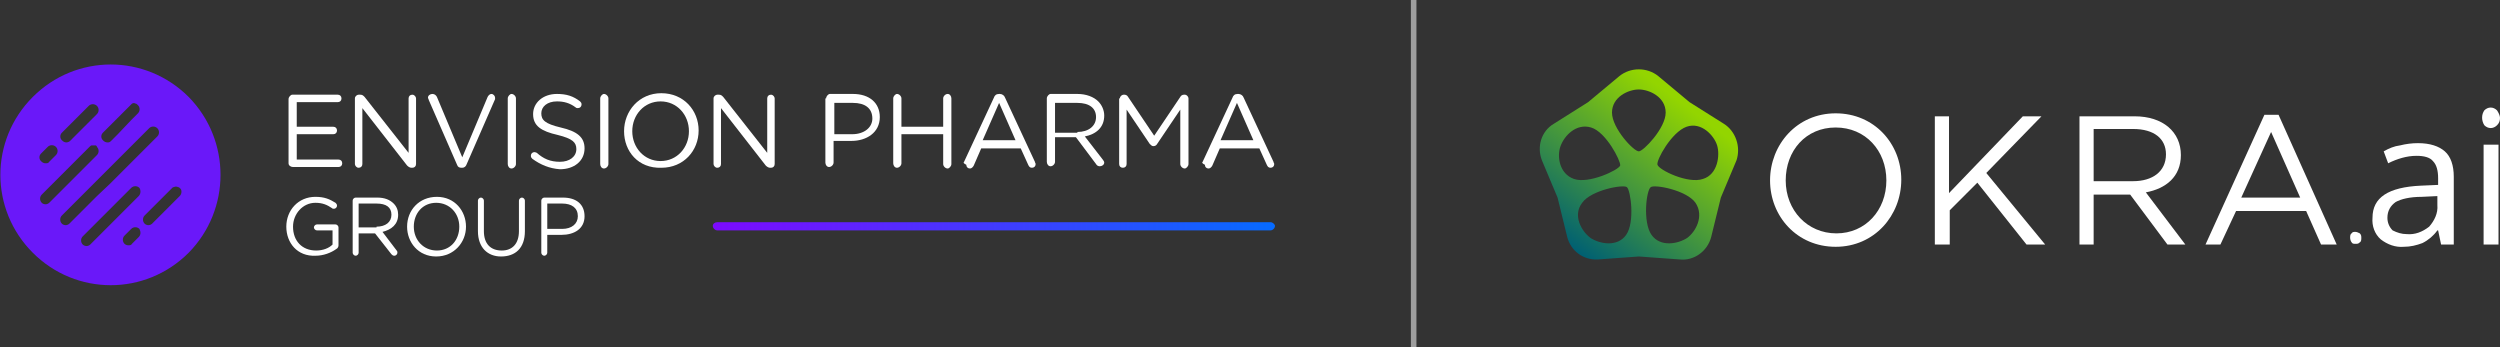<?xml version="1.0" encoding="utf-8"?>
<!-- Generator: Adobe Illustrator 28.5.0, SVG Export Plug-In . SVG Version: 9.03 Build 54727)  -->
<svg version="1.0" id="Layer_1" xmlns="http://www.w3.org/2000/svg" xmlns:xlink="http://www.w3.org/1999/xlink" x="0px" y="0px"
	 width="335.3px" height="46.6px" viewBox="0 0 335.3 46.6" style="enable-background:new 0 0 335.3 46.6;" xml:space="preserve">
<rect x="0" y="0" width="335.3" height="46.6" fill="#333333" stroke="none"/>
<style type="text/css">
	.st0{fill:none;stroke:#9E9E9E;stroke-width:0.745;stroke-linecap:round;stroke-miterlimit:10;}
	.st1{fill:#FFFFFF;}
	.st2{fill:url(#SVGID_1_);}
	.st3{fill:#6A18F9;}
	.st4{opacity:0.3;fill:#808080;}
	.st5{fill:url(#SVGID_00000041256676988667853500000000456376622383898302_);}
</style>
<g>
	<line class="st0" x1="189.6" y1="46.6" x2="189.6" y2="0"/>
	<g id="Layer_1-2_00000142860092390137151460000007241882244273109436_">
		<path class="st1" d="M246.2,33.1c-5.2,0-8.8-4.1-8.8-8.9s3.6-9,8.8-9s8.8,4.1,8.8,8.9S251.4,33.1,246.2,33.1z M246.2,17.1
			c-4,0-6.7,3.1-6.7,7.1s2.9,7.1,6.8,7.1s6.7-3.1,6.7-7.1S250.2,17.1,246.2,17.1z"/>
		<path class="st1" d="M274.3,32.8h-2.5l-6.6-8.3l-3.7,3.7v4.6h-2V15.6h1.9v10.3l9.9-10.3h2.5l-7.4,7.6L274.3,32.8z"/>
		<path class="st1" d="M290.7,32.8l-5-6.7h-4.9v6.7h-1.9V15.6h7.4c3.8,0,6.2,2.1,6.2,5.2c0,2.9-2,4.5-4.7,5l5.3,7H290.7z
			 M286.1,17.3h-5.3v7h5.3c2.6,0,4.4-1.3,4.4-3.6C290.5,18.6,288.9,17.3,286.1,17.3z"/>
		<path class="st1" d="M313.4,32.8h-2.1l-2-4.5h-9.4l-2.1,4.5h-2l7.9-17.4h1.9L313.4,32.8z M304.6,17.7l-4,8.8h7.9L304.6,17.7z"/>
		
			<linearGradient id="SVGID_1_" gradientUnits="userSpaceOnUse" x1="248.069" y1="-1462.573" x2="233.457" y2="-1482.052" gradientTransform="matrix(1 0 0 -1 -21.75 -1448.19)">
			<stop  offset="0" style="stop-color:#93D500"/>
			<stop  offset="0.67" style="stop-color:#32884B"/>
			<stop  offset="1" style="stop-color:#006072"/>
		</linearGradient>
		<path class="st2" d="M231.2,16.6l-4.6-2.9l-4.2-3.5c-1.5-1.2-3.7-1.2-5.2,0l-4.2,3.5l-4.6,2.9c-1.7,1-2.3,3.1-1.6,4.9l2.1,5
			l1.3,5.3c0.5,1.9,2.2,3.1,4.1,3l5.5-0.4l5.5,0.4c1.9,0.2,3.7-1.1,4.2-3l1.3-5.3l2.1-5C233.5,19.7,232.8,17.6,231.2,16.6z
			 M211.1,24c-2-0.7-2.3-3.1-1.8-4.4c0.5-1.4,2.1-3.1,4.1-2.5s4,4.5,3.9,5.1C217.1,22.8,213.1,24.7,211.1,24z M218.1,31.5
			c-1.2,1.7-3.6,1.2-4.8,0.4c-1.2-0.9-2.4-3-1.1-4.7c1.2-1.7,5.5-2.5,6-2.1C218.7,25.5,219.3,29.8,218.1,31.5z M219.8,20.3
			c-0.7,0-3.6-3.1-3.6-5.2s2.2-3.1,3.6-3.1c1.4,0,3.6,1,3.6,3.1S220.4,20.3,219.8,20.3z M226.3,31.9c-1.2,0.8-3.6,1.3-4.8-0.4
			c-1.2-1.7-0.7-6-0.1-6.4c0.5-0.4,4.8,0.4,6,2.1C228.6,29,227.4,31.1,226.3,31.9z M228.4,24c-2,0.7-5.9-1.2-6.1-1.9
			c-0.2-0.6,1.9-4.4,3.9-5.1s3.7,1.2,4.1,2.5S230.4,23.4,228.4,24z"/>
		<path class="st1" d="M315.2,31.9c0-0.2,0-0.5,0.2-0.6c0.1-0.2,0.3-0.2,0.5-0.2s0.4,0.1,0.6,0.2c0.2,0.2,0.2,0.4,0.2,0.6
			c0,0.2,0,0.5-0.2,0.6c-0.2,0.2-0.3,0.2-0.6,0.2c-0.2,0-0.4,0-0.5-0.2C315.3,32.4,315.2,32.1,315.2,31.9z"/>
		<path class="st1" d="M327.4,32.8l-0.4-1.9h-0.1c-0.5,0.7-1.2,1.3-2,1.7c-0.8,0.3-1.6,0.5-2.5,0.5c-1.1,0.1-2.2-0.3-3.1-1
			c-0.8-0.7-1.2-1.8-1.1-2.9c0-2.7,2.1-4.1,6.5-4.3l2.3-0.1v-0.9c0-1-0.2-1.8-0.7-2.3c-0.4-0.5-1.2-0.7-2.2-0.7
			c-1.3,0-2.6,0.4-3.8,1l-0.6-1.6c0.7-0.4,1.4-0.7,2.2-0.8c0.8-0.2,1.6-0.3,2.4-0.3c1.6,0,2.8,0.4,3.6,1.1c0.8,0.7,1.2,1.9,1.2,3.4
			v9.1H327.4z M322.8,31.4c1.1,0.1,2.1-0.3,3-1c0.7-0.8,1.2-1.8,1.1-2.9v-1.2l-2.1,0.1c-1.6,0-2.8,0.3-3.5,0.7
			c-0.7,0.5-1.1,1.2-1.1,2.1c0,0.6,0.2,1.2,0.7,1.7C321.5,31.2,322.1,31.4,322.8,31.4z"/>
		<path class="st1" d="M332.9,15.8c0-0.4,0.1-0.7,0.3-1c0.5-0.5,1.2-0.5,1.7,0c0.2,0.3,0.4,0.7,0.4,1c0,0.4-0.1,0.7-0.4,1
			c-0.5,0.5-1.2,0.5-1.7,0C333,16.5,332.9,16.1,332.9,15.8z M335.1,32.8h-2V19.4h2V32.8z"/>
	</g>
	<path class="st1" d="M38.7,21.9v-8.6c0-0.3,0.3-0.6,0.5-0.6h6.1c0.3,0,0.5,0.2,0.5,0.5s-0.2,0.5-0.5,0.5h-5.5V17h4.9
		c0.3,0,0.5,0.2,0.5,0.5c0,0.3-0.2,0.5-0.5,0.5h-4.9v3.4h5.6c0.3,0,0.5,0.2,0.5,0.5c0,0.3-0.2,0.5-0.5,0.5h-6.1
		C39,22.4,38.7,22.2,38.7,21.9z"/>
	<path class="st1" d="M47.6,13.2c0-0.3,0.3-0.5,0.5-0.5h0.2c0.3,0,0.4,0.1,0.6,0.3l5.9,7.5v-7.3c0-0.3,0.2-0.5,0.5-0.5
		c0.3,0,0.5,0.3,0.5,0.5v8.8c0,0.3-0.2,0.5-0.5,0.5h-0.1c-0.2,0-0.4-0.1-0.6-0.3l-6-7.7v7.5c0,0.3-0.2,0.5-0.5,0.5
		c-0.3,0-0.5-0.3-0.5-0.5V13.2z"/>
	<path class="st1" d="M61.3,22.1l-3.8-8.7c0-0.1-0.1-0.2-0.1-0.3c0-0.3,0.3-0.5,0.6-0.5c0.3,0,0.5,0.2,0.6,0.4l3.4,8.1l3.4-8.1
		c0.1-0.2,0.3-0.4,0.5-0.4c0.3,0,0.5,0.3,0.5,0.5c0,0.1,0,0.2,0,0.2l-3.8,8.7c-0.1,0.3-0.3,0.5-0.6,0.5h-0.1
		C61.6,22.5,61.4,22.4,61.3,22.1z"/>
	<path class="st1" d="M68.1,13.2c0-0.3,0.3-0.6,0.5-0.6c0.3,0,0.6,0.3,0.6,0.6v8.8c0,0.3-0.3,0.6-0.6,0.6c-0.3,0-0.5-0.3-0.5-0.6
		V13.2z"/>
	<path class="st1" d="M71.4,21.3c-0.1-0.1-0.2-0.2-0.2-0.4c0-0.3,0.2-0.5,0.5-0.5c0.1,0,0.3,0.1,0.3,0.1c0.9,0.8,1.8,1.2,3.1,1.2
		c1.3,0,2.2-0.7,2.2-1.7v0c0-0.9-0.5-1.4-2.5-1.9c-2.2-0.5-3.3-1.2-3.3-2.8v0c0-1.5,1.3-2.7,3.2-2.7c1.3,0,2.2,0.3,3.1,1
		c0.1,0.1,0.2,0.2,0.2,0.4c0,0.3-0.2,0.5-0.5,0.5c-0.1,0-0.2,0-0.3-0.1c-0.8-0.6-1.6-0.8-2.5-0.8c-1.3,0-2.1,0.7-2.1,1.6v0
		c0,0.9,0.5,1.4,2.6,1.9c2.2,0.5,3.2,1.3,3.2,2.8v0c0,1.7-1.4,2.8-3.3,2.8C73.7,22.6,72.5,22.1,71.4,21.3z"/>
	<path class="st1" d="M80.5,13.2c0-0.3,0.3-0.6,0.5-0.6c0.3,0,0.6,0.3,0.6,0.6v8.8c0,0.3-0.3,0.6-0.6,0.6c-0.3,0-0.5-0.3-0.5-0.6
		V13.2z"/>
	<path class="st1" d="M83.7,17.6L83.7,17.6c0-2.7,2-5.1,5-5.1c3,0,5,2.3,5,5v0c0,2.7-2,5-5,5C85.6,22.6,83.7,20.3,83.7,17.6z
		 M92.4,17.6L92.4,17.6c0-2.2-1.6-4-3.8-4s-3.8,1.8-3.8,4v0c0,2.2,1.6,4,3.8,4S92.4,19.8,92.4,17.6z"/>
	<path class="st1" d="M95.7,13.2c0-0.3,0.3-0.5,0.5-0.5h0.2c0.3,0,0.4,0.1,0.6,0.3l5.9,7.5v-7.3c0-0.3,0.2-0.5,0.5-0.5
		c0.3,0,0.5,0.3,0.5,0.5v8.8c0,0.3-0.2,0.5-0.5,0.5h-0.1c-0.2,0-0.4-0.1-0.6-0.3l-6-7.7v7.5c0,0.3-0.2,0.5-0.5,0.5
		c-0.3,0-0.5-0.3-0.5-0.5V13.2z"/>
	<path class="st1" d="M110.8,13.2c0-0.3,0.3-0.6,0.5-0.6h3.1c2.2,0,3.6,1.2,3.6,3.1v0c0,2.1-1.8,3.2-3.8,3.2h-2.4v2.9
		c0,0.3-0.3,0.6-0.6,0.6c-0.3,0-0.5-0.3-0.5-0.6V13.2z M114.3,18c1.6,0,2.7-0.9,2.7-2.1v0c0-1.4-1-2.1-2.6-2.1h-2.5V18H114.3z"/>
	<path class="st1" d="M119.8,13.2c0-0.3,0.3-0.6,0.5-0.6c0.3,0,0.6,0.3,0.6,0.6V17h5.6v-3.8c0-0.3,0.3-0.6,0.6-0.6
		c0.3,0,0.5,0.3,0.5,0.6v8.8c0,0.3-0.3,0.6-0.5,0.6c-0.3,0-0.6-0.3-0.6-0.6V18h-5.6v3.9c0,0.3-0.3,0.6-0.6,0.6
		c-0.3,0-0.5-0.3-0.5-0.6V13.2z"/>
	<path class="st1" d="M129.3,21.7l4-8.6c0.1-0.3,0.3-0.5,0.7-0.5h0.1c0.3,0,0.6,0.2,0.7,0.5l4,8.6c0,0.1,0.1,0.2,0.1,0.3
		c0,0.3-0.2,0.5-0.5,0.5c-0.3,0-0.4-0.2-0.5-0.4l-1-2.2h-5.3l-1,2.3c-0.1,0.2-0.3,0.4-0.5,0.4c-0.3,0-0.5-0.2-0.5-0.5
		C129.2,21.9,129.2,21.8,129.3,21.7z M136.2,18.8l-2.2-5l-2.2,5H136.2z"/>
	<path class="st1" d="M140.4,13.2c0-0.3,0.3-0.6,0.5-0.6h3.6c1.2,0,2.2,0.4,2.8,1c0.5,0.5,0.8,1.2,0.8,1.9v0c0,1.6-1.1,2.5-2.6,2.8
		l2.4,3.1c0.1,0.1,0.2,0.3,0.2,0.4c0,0.3-0.3,0.5-0.6,0.5c-0.2,0-0.4-0.1-0.5-0.3l-2.7-3.6h-2.8v3.3c0,0.3-0.3,0.6-0.6,0.6
		c-0.3,0-0.5-0.3-0.5-0.6V13.2z M144.5,17.7c1.5,0,2.5-0.8,2.5-2v0c0-1.2-0.9-1.9-2.5-1.9h-3v4H144.5z"/>
	<path class="st1" d="M150.2,13.2c0-0.3,0.3-0.5,0.5-0.5h0.1c0.2,0,0.4,0.1,0.5,0.3l3.5,5.2l3.5-5.2c0.1-0.2,0.3-0.3,0.5-0.3h0.1
		c0.3,0,0.5,0.3,0.5,0.5v8.8c0,0.3-0.3,0.6-0.5,0.6c-0.3,0-0.6-0.3-0.6-0.6v-7.3l-3.1,4.6c-0.1,0.2-0.3,0.3-0.5,0.3
		c-0.2,0-0.3-0.1-0.5-0.3l-3.1-4.6v7.3c0,0.3-0.2,0.5-0.5,0.5c-0.3,0-0.5-0.2-0.5-0.5V13.2z"/>
	<path class="st1" d="M161.3,21.7l4-8.6c0.1-0.3,0.3-0.5,0.7-0.5h0.1c0.3,0,0.6,0.2,0.7,0.5l4,8.6c0,0.1,0.1,0.2,0.1,0.3
		c0,0.3-0.2,0.5-0.5,0.5c-0.3,0-0.4-0.2-0.5-0.4l-1-2.2h-5.3l-1,2.3c-0.1,0.2-0.3,0.4-0.5,0.4c-0.3,0-0.5-0.2-0.5-0.5
		C161.2,21.9,161.2,21.8,161.3,21.7z M168.1,18.8l-2.2-5l-2.2,5H168.1z"/>
	<path class="st1" d="M38.4,30.4L38.4,30.4c0-2.2,1.6-4,3.9-4c1.2,0,1.9,0.3,2.7,0.8c0.1,0.1,0.2,0.2,0.2,0.4c0,0.2-0.2,0.4-0.4,0.4
		c-0.1,0-0.2,0-0.3-0.1c-0.6-0.4-1.2-0.7-2.2-0.7c-1.7,0-3,1.5-3,3.2v0c0,1.9,1.2,3.2,3.1,3.2c0.9,0,1.7-0.3,2.2-0.8v-1.9h-2.1
		c-0.2,0-0.4-0.2-0.4-0.4c0-0.2,0.2-0.4,0.4-0.4H45c0.2,0,0.4,0.2,0.4,0.4v2.4c0,0.2-0.1,0.4-0.3,0.5c-0.7,0.5-1.7,0.9-2.8,0.9
		C39.9,34.4,38.4,32.6,38.4,30.4z"/>
	<path class="st1" d="M47.3,26.9c0-0.2,0.2-0.4,0.4-0.4h2.9c1,0,1.7,0.3,2.2,0.8c0.4,0.4,0.6,0.9,0.6,1.5v0c0,1.3-0.9,2-2.1,2.3
		l1.9,2.5c0.1,0.1,0.1,0.2,0.1,0.3c0,0.2-0.2,0.4-0.4,0.4c-0.2,0-0.3-0.1-0.4-0.2l-2.2-2.8h-2.2v2.6c0,0.2-0.2,0.4-0.4,0.4
		c-0.2,0-0.4-0.2-0.4-0.4V26.9z M50.5,30.4c1.2,0,2-0.6,2-1.6v0c0-1-0.7-1.5-2-1.5h-2.4v3.2H50.5z"/>
	<path class="st1" d="M54.6,30.4L54.6,30.4c0-2.2,1.6-4,4-4c2.4,0,3.9,1.9,3.9,4v0c0,2.1-1.6,4-4,4S54.6,32.5,54.6,30.4z M61.6,30.4
		L61.6,30.4c0-1.8-1.3-3.2-3.1-3.2c-1.8,0-3,1.4-3,3.2v0c0,1.8,1.3,3.2,3.1,3.2S61.6,32.2,61.6,30.4z"/>
	<path class="st1" d="M64.1,31v-4.1c0-0.2,0.2-0.4,0.4-0.4c0.2,0,0.4,0.2,0.4,0.4v4.1c0,1.7,0.9,2.6,2.4,2.6c1.4,0,2.3-0.9,2.3-2.6
		v-4.1c0-0.2,0.2-0.4,0.4-0.4c0.2,0,0.4,0.2,0.4,0.4v4.1c0,2.3-1.3,3.4-3.2,3.4C65.4,34.4,64.1,33.2,64.1,31z"/>
	<path class="st1" d="M72.6,26.9c0-0.2,0.2-0.4,0.4-0.4h2.5c1.8,0,2.9,0.9,2.9,2.5v0c0,1.7-1.4,2.5-3.1,2.5h-1.9v2.4
		c0,0.2-0.2,0.4-0.4,0.4c-0.2,0-0.4-0.2-0.4-0.4V26.9z M75.4,30.7c1.3,0,2.1-0.7,2.1-1.7v0c0-1.1-0.8-1.7-2.1-1.7h-2v3.4H75.4z"/>
	<path class="st3" d="M25.3,13c-5.8-5.8-15.1-5.8-20.9,0c-5.8,5.8-5.8,15.1,0,20.9c5.8,5.8,15.1,5.8,20.9,0C31,28.1,31,18.8,25.3,13
		z M13.8,17.8l2.8-2.8c0,0,0,0,0,0l0.9-0.9c0.1-0.1,0.1-0.1,0.2-0.2c0.2-0.1,0.3-0.1,0.5,0c0.1,0,0.2,0.1,0.3,0.2
		c0.3,0.3,0.3,0.8,0,1.1l-0.9,0.9L15.8,18c0,0,0,0,0,0l-0.9,0.9c-0.1,0.1-0.2,0.2-0.4,0.2c0,0-0.1,0-0.1,0c-0.2,0-0.4-0.1-0.5-0.2
		C13.5,18.6,13.5,18.1,13.8,17.8z M8.3,17.8l0.9-0.9l1.8-1.8l0.9-0.9c0.3-0.3,0.8-0.3,1.1,0c0.3,0.3,0.3,0.8,0,1.1l-0.9,0.9L10.3,18
		l-0.9,0.9c-0.1,0.1-0.3,0.2-0.5,0.2c-0.2,0-0.4-0.1-0.5-0.2C8,18.6,8,18.1,8.3,17.8z M5.5,20.6l0.9-0.9c0.3-0.3,0.8-0.3,1.1,0
		c0.3,0.3,0.3,0.8,0,1.1l-0.9,0.9c-0.1,0.2-0.3,0.2-0.5,0.2c-0.2,0-0.4-0.1-0.5-0.2C5.2,21.4,5.2,20.9,5.5,20.6z M6.6,27.2
		c-0.1,0.1-0.3,0.2-0.5,0.2c-0.2,0-0.4-0.1-0.5-0.2c-0.3-0.3-0.3-0.8,0-1.1l0.9-0.9l1.8-1.8l2.8-2.8l0.9-0.9
		c0.1-0.1,0.2-0.2,0.3-0.2c0.2,0,0.3,0,0.5,0c0.1,0,0.2,0.1,0.2,0.2c0.3,0.3,0.3,0.8,0,1.1l-0.9,0.9c0,0,0,0,0,0l-2.8,2.8l-1.8,1.8
		L6.6,27.2z M9.3,30c-0.1,0.1-0.3,0.2-0.5,0.2c-0.2,0-0.4-0.1-0.5-0.2c-0.3-0.3-0.3-0.8,0-1.1L9.2,28l1.8-1.8c0,0,0,0,0,0l0.9-0.9
		c0,0,0,0,0,0l1.8-1.8l0.9-0.9l1.8-1.8l0.9-0.9l1.8-1.8l0.9-0.9c0.3-0.3,0.8-0.3,1.1,0c0.3,0.3,0.3,0.8,0,1.1l-0.9,0.9l-1.8,1.8
		l-0.9,0.9l-1.8,1.8l-0.9,0.9L13,26.3l-0.9,0.9h0l-1.8,1.8L9.3,30z M18.6,31.8l-0.9,0.9c-0.1,0.2-0.3,0.2-0.5,0.2
		c-0.2,0-0.4-0.1-0.5-0.2c-0.3-0.3-0.3-0.8,0-1.1l0.9-0.9c0.3-0.3,0.8-0.3,1.1,0C18.9,31.1,18.9,31.5,18.6,31.8z M18.6,26.3
		l-2.8,2.8c0,0,0,0,0,0L14.9,30c0,0,0,0,0,0l-2.8,2.8C12,32.9,11.8,33,11.6,33c-0.2,0-0.4-0.1-0.5-0.2c-0.3-0.3-0.3-0.8,0-1.1
		l6.5-6.5c0.3-0.3,0.8-0.3,1.1,0C18.9,25.5,18.9,26,18.6,26.3z M24.1,26.3l-0.9,0.9c0,0,0,0,0,0l-1.8,1.8L20.4,30
		c-0.1,0.1-0.3,0.2-0.5,0.2c-0.2,0-0.4-0.1-0.5-0.2c-0.3-0.3-0.3-0.8,0-1.1l2.8-2.8v0l0.9-0.9c0.1-0.1,0.1-0.1,0.2-0.1
		c0.2-0.1,0.4-0.1,0.6,0c0.1,0,0.2,0.1,0.3,0.2C24.4,25.5,24.4,26,24.1,26.3z"/>
	<path class="st4" d="M5.4,27.1C5.4,27.1,5.4,27.1,5.4,27.1C5.4,27.1,5.4,27.1,5.4,27.1z"/>
	
		<linearGradient id="SVGID_00000061470882750989889770000018300716501649882029_" gradientUnits="userSpaceOnUse" x1="95.661" y1="30.362" x2="170.94" y2="30.362">
		<stop  offset="0" style="stop-color:#7C0AFE"/>
		<stop  offset="1" style="stop-color:#066BFF"/>
	</linearGradient>
	<path style="fill:url(#SVGID_00000061470882750989889770000018300716501649882029_);" d="M170.4,29.8c0.3,0,0.6,0.3,0.6,0.5
		c0,0.3-0.3,0.6-0.6,0.6H96.2c-0.3,0-0.6-0.3-0.6-0.6c0-0.3,0.3-0.5,0.6-0.5H170.4z"/>
</g>
</svg>
